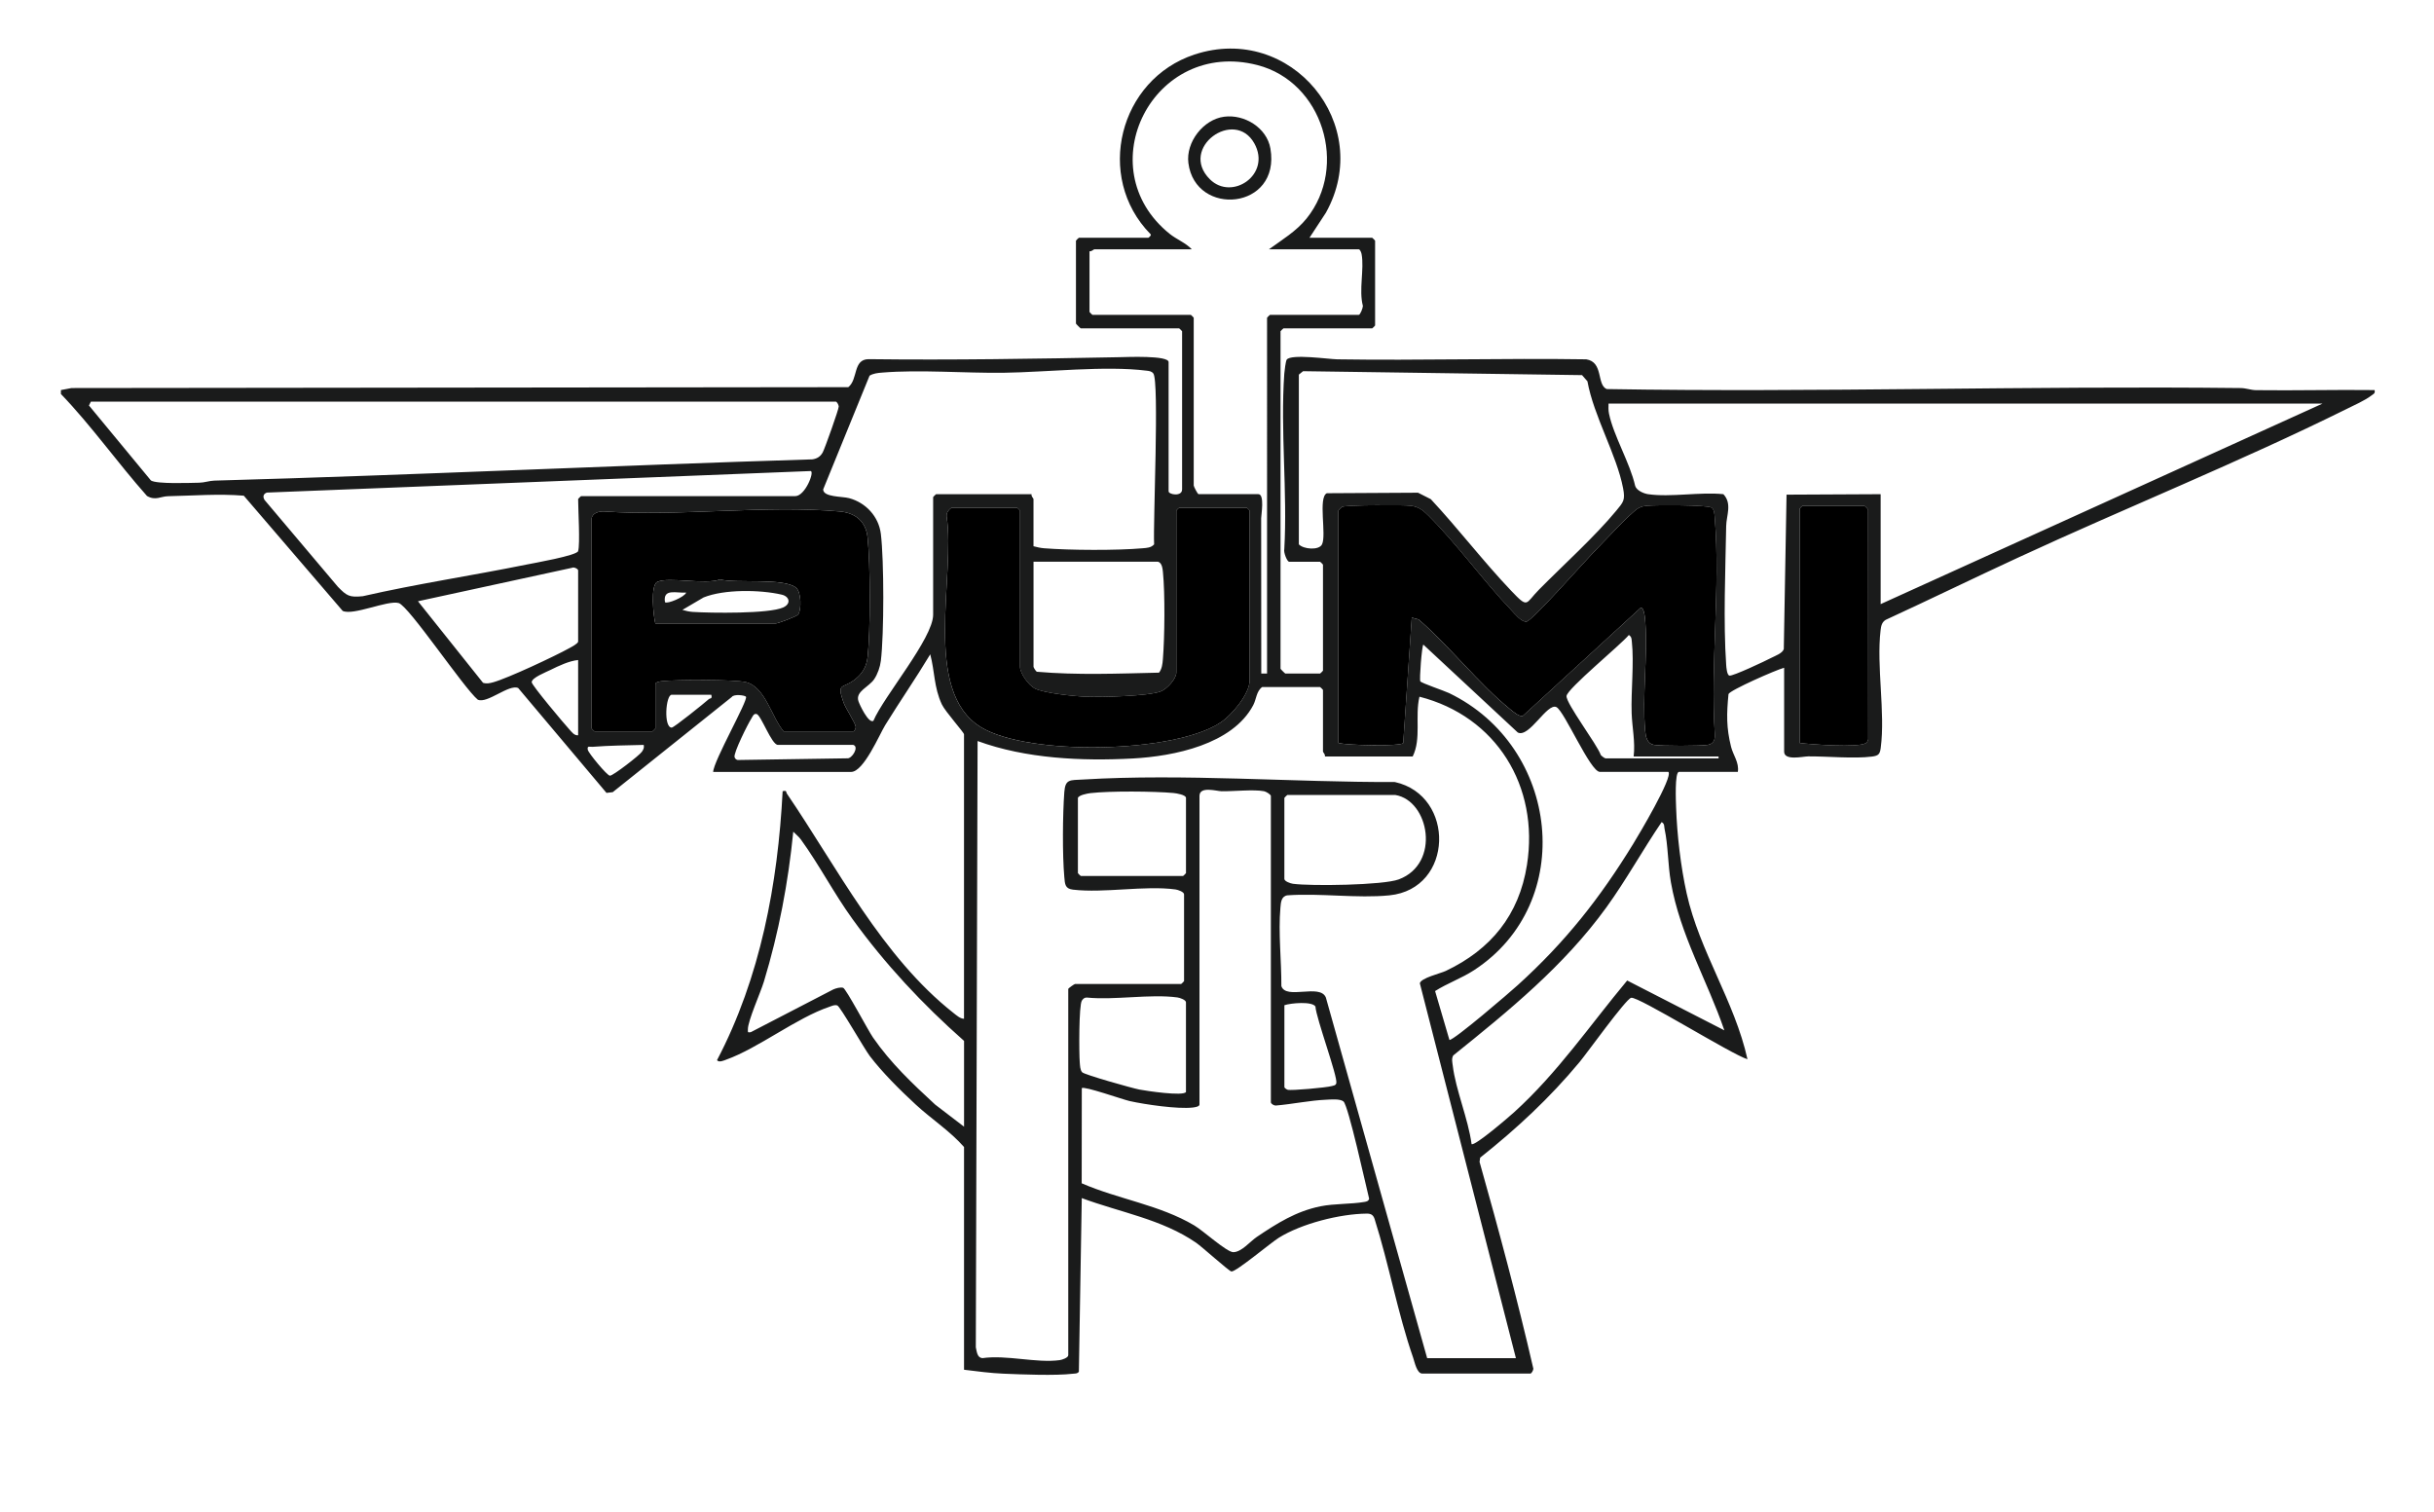 <?xml version="1.0" encoding="UTF-8"?>
<svg id="Layer_1" xmlns="http://www.w3.org/2000/svg" version="1.1" viewBox="0 0 937.92 582.78">
  <!-- Generator: Adobe Illustrator 29.0.0, SVG Export Plug-In . SVG Version: 2.1.0 Build 186)  -->
  <defs>
    <style>
      .st0 {
        fill: #1a1b1b;
      }
    </style>
  </defs>
  <path class="st0" d="M23.51,150.3l4.05-.77,299.32-.34c3.81-3.01,1.73-10.71,7.79-10.79,32.22.39,64.54-.14,96.65-.76,2.73-.05,18.99-.77,18.99,1.89v49.79c0,1.27,5.2,2.19,5.2-.74v-60.93c0-.08-1.04-1.11-1.12-1.11h-37.92c-.13,0-1.86-1.73-1.86-1.86v-31.95c0-.08,1.04-1.11,1.12-1.11h26.77c.09,0,1.49-1.08.75-1.49-21.46-21.95-12.05-59.55,17.07-69.13,37.17-12.23,69.54,27.01,50.6,60.97l-6.33,9.65h24.17c.08,0,1.12,1.04,1.12,1.11v32.7c0,.08-1.04,1.11-1.12,1.11h-34.2c-.08,0-1.12,1.04-1.12,1.11v130.04c0,.13,1.73,1.86,1.86,1.86h13.38c.08,0,1.12-1.04,1.12-1.11v-40.87c0-.08-1.04-1.11-1.12-1.11h-11.9c-.84,0-2.24-3.71-1.89-4.8,1.26-22.09-1.56-45.79,0-67.68.07-1.02.55-4.86.93-5.39,1.66-2.31,16.18-.18,19.51-.13,31.95.5,63.95-.49,95.91,0,6.73,1.05,3.93,9.71,7.87,11.46,81.37,1.36,162.8-1.31,244.28-.39,2.12.02,3.94.78,5.88.81,15.24.2,30.52-.22,45.76-.03.3,1.36-.42,1.45-1.24,2.1-2.39,1.86-6.8,3.82-9.64,5.23-41.29,20.44-84.57,37.83-126.43,57.19-17.07,7.89-33.99,16.14-51.07,24.01-1.51.92-1.78,2.34-1.98,3.97-1.65,13.9,1.86,31.68.05,45.38-.32,2.43-.88,3.02-3.35,3.34-6.84.9-17.26-.12-24.6-.07-1.96.01-9.27,1.8-9.27-1.82v-32.33c-2.98.76-20.93,8.66-21.44,10.15-.74,7.6-.86,12.92.99,20.32.81,3.23,3.17,6.06,2.61,9.66h-22.68c-1.71,0-1.18,11.73-1.11,13.74.36,10.54,1.79,22.8,4.07,33.08,4.97,22.37,18.49,41.59,23.43,63.9-5.96-1.74-42.19-24.36-44.83-23.68-2.1.54-16.96,21.27-19.88,24.78-11.55,13.88-24.17,25.61-38.3,36.83l-.23,1.63c7.45,26.4,14.59,53.02,20.73,79.69.01.61-.72,1.88-1.14,1.88h-41.64c-2.12,0-2.96-4.45-3.54-6.12-5.95-17.11-9.35-36.15-14.87-53.5-.54-1.58-1.44-2.03-3.04-2.02-10.34.1-25.11,3.85-33.88,9.32-3.11,1.94-16.44,13.15-18.24,12.98-.87-.08-11.31-9.49-13.56-11.05-13.15-9.09-29.33-11.73-44.1-17.23l-1.12,66.89c-.55.82-1.38.68-2.2.78-6.94.82-19.5.29-26.84-.01-4.77-.19-10.43-.92-15.21-1.52v-85.83c-5.39-6.14-12.56-10.77-18.6-16.34s-12.87-12.36-17.71-18.71c-2.11-2.77-11.42-19.14-12.52-19.49s-1.99.16-3.01.5c-12.69,4.27-27.45,15.97-39.83,20.39-.94.34-2.77,1.2-3.52.2,16.7-31.83,23.44-67.88,25.29-103.65,1.77-.41,1.2.3,1.66.97,19.26,28.24,36.69,62.86,64.16,84.47,1.13.89,2.59,2.23,4.07,2.25v-109.61c0-.72-7.22-8.74-8.54-11.53-3.06-6.51-2.72-12.72-4.47-19.3-5.54,9.22-11.7,18.11-17.34,27.26-2.24,3.64-8.3,18.06-13.15,18.06h-53.16c.11-4.18,13.57-27.69,12.64-28.97-.41-.57-4.65-1.13-5.47.1l-45.87,36.67-2.41.28-34.02-40.4c-3.56-1.62-11.95,6.16-15.58,4.48-5.32-4.38-26.61-36.18-30.49-37.24-4.27-1.17-17.46,4.93-21.56,3.04l-38.11-44.4c-9.69-.81-19.43,0-29.19.2-2.87.06-4.82,1.81-8.11-.09-11.37-12.8-21.35-27-33.17-39.3v-1.49ZM488.98,96.06c5.06-3.68,10.52-6.92,14.51-11.88,16.13-20.06,6.24-52.6-18.95-59.1-40.22-10.37-65.4,39.63-33.83,65.02,2.69,2.16,6.2,3.47,8.53,5.96h-37.55c-.25,0-1.13.98-1.86.74v23.41c0,.08,1.04,1.11,1.12,1.11h37.92c.08,0,1.12,1.04,1.12,1.11v64.65c0,.42,1.53,3.34,1.86,3.34h23.05c2.49,0,1.08,8.08,1.08,9.26l.04,59.85h2.23V122.44c0-.08,1.04-1.11,1.12-1.11h34.2c.6,0,1.59-2.61,1.61-3.44-1.63-6.1.57-14.14-.5-19.96-.11-.62-.59-1.86-1.11-1.86h-34.58ZM398.26,210.49c1.36.34,2.62.67,4.05.78,9.92.78,28.15.88,37.99,0,1.65-.15,3.24-.17,4.43-1.51-.45-8.11,2.05-62.86-.31-65.85-.71-.9-1.6-.95-2.64-1.08-15.8-2-38.67.6-55.03.81-15,.19-32.29-1.27-46.9-.06-1.68.14-3.29.3-4.77,1.18l-17.88,43.84c.05,3.02,7.28,2.63,10,3.36,6.44,1.73,11.42,7.09,12.23,13.79,1.25,10.27,1.25,38.61,0,48.88-.29,2.37-1.23,5.1-2.57,7.09-2.02,3-7.24,4.68-6.09,8.4.43,1.39,3.94,8.82,5.78,7.65,3.97-9.4,23.03-31.83,23.03-40.89v-45.33c0-.08,1.04-1.11,1.12-1.11h36.81c-.24.73.74,1.61.74,1.86v18.21ZM502.14,143.02l-1.64,1.33v65.41c1.74,1.89,7.76,2.41,8.93,0,1.8-3.7-1.6-18.02,1.85-19.7l35.15-.2,4.93,2.5c10.56,11.32,20.28,24.07,30.92,35.24,6.77,7.1,5.36,5.07,10.77-.4,9.23-9.34,21.65-20.57,29.78-30.43,2.74-3.32,3.49-4.02,2.62-8.6-2.44-12.87-11.33-27.82-13.75-41.24l-2.08-2.38-107.48-1.52ZM35.03,154.76l-.75,1.49,23.88,28.9c2.29,1.44,14.89.92,18.55.86,2.12-.04,3.92-.75,5.88-.81,76.94-2.12,153.55-5.83,230.49-8.19,1.84-.29,3.08-1.1,3.97-2.72.75-1.37,6.23-16.73,6.15-17.66-.05-.66-.71-1.87-1.16-1.87H35.03ZM635.09,190.43c8.61,1.26,20.06-.94,29,0,3.44,3.63,1.15,8.25,1.08,12.23-.29,16.79-1.14,37.09,0,53.57.06.87.28,3.92,1.25,4.11,1.35.27,13.91-5.68,16.15-6.85,1.49-.78,4.3-1.73,4.8-3.38l1.06-59.5,36.26-.18v42.36l170.27-77.27h-275.12c-.05,1.3-.09,2.6.18,3.9,1.75,8.5,8.1,18.98,10.08,27.82.55,1.77,3.29,2.94,4.98,3.19ZM222.78,212.35c.81-2.68,0-16.03,0-20.06,0-.08,1.04-1.11,1.12-1.11h82.54c3.81,0,7.53-9.47,5.94-9.67l-209.56,8.3c-1.37.52-1.63,1.6-.87,2.85l28.25,33.45c3.42,3.5,4.42,4.16,9.6,3.63,20.82-4.76,42-7.92,62.93-12.16,2.99-.61,19.54-3.49,20.06-5.22ZM515.75,196.75v89.54c3.15.97,24.07,1.36,24.96.05l3.3-48.35,2.63.71c11.85,10.2,23.35,24.98,35.28,34.6,1.25,1.01,3.18,2.77,4.8,2.63l45.4-41.64c1.53-.64,1.81,4.62,1.88,5.54.94,13.41-1.25,28.43-.07,41.68.21,2.3.66,5,3.4,5.52,2.53.48,18.24.47,20.78,0,2.2-.41,2.79-1.95,2.67-4.02-1.76-26.99,2.2-56.64-.01-83.3-.1-1.25-.11-3.38-1.27-4.11-1.64-1.04-21.2-1.02-24.45-.72-1.5.14-2.19.15-3.59.87-2.87,1.48-15.08,14.75-18.33,18.09-3.32,3.41-22.79,25.49-24.93,25.7-1.97.19-4.51-3.01-5.92-4.49-10.88-11.41-20.87-25.45-31.95-36.44-1.99-1.98-3.76-3.37-6.69-3.72s-24.9-.3-26.4.4c-.34.16-1.43,1.23-1.5,1.47ZM718.37,194.89h-23.79c-.08,0-1.12,1.04-1.12,1.11v90.29c4.46.59,22.58,1.91,25.53.06.55-.35.75-.88.91-1.48l-.06-88.48c-.16-.34-1.23-1.43-1.48-1.5ZM366.66,195.63c-1.12.87-1.95,1.8-1.9,3.31,3.55,22.8-9.6,67.28,13.2,81.26,18.13,11.12,74.38,10.17,92.36-1.78,4.34-2.88,11.22-10.98,11.22-16.28v-65.39c0-.08-1.04-1.11-1.12-1.11h-26.02c-.08,0-1.12,1.04-1.12,1.11v62.42c0,2.46-3.62,6.39-6.08,7.3-4.84,1.79-22.65,2.24-28.53,2.02-4.45-.17-16.19-1.32-19.88-3.17-2.39-1.2-5.74-5.81-5.74-8.38v-60.19c0-.08-1.04-1.11-1.12-1.11h-25.28ZM227.99,199.72v81c0,.08,1.04,1.11,1.12,1.11h22.31c.08,0,1.12-1.04,1.12-1.11v-17.09c0-.81,1.82-1.06,2.56-1.15,4.99-.59,28.17-.69,32.4.39,7.42,1.88,9.86,13.54,14.48,18.97h26.77c.47,0,1.07-1.1,1.01-1.73-.14-1.55-3.9-7.12-4.71-9.43-2.69-7.68-.46-5.25,4.03-8.58,3.05-2.27,4.82-5.01,5.25-8.87,1.14-10.16,1.09-35.87,0-46.08-.67-6.26-4.66-9.52-10.75-10.06-28.89-2.56-61.49,2-90.78,0-1.9-.06-4.41.47-4.8,2.63ZM446.22,216.44h-47.96v40.5c0,.29.87,1.67,1.25,1.91,15.48,1.36,31.48.71,47.11.35,1.16-1.5,1.34-3.38,1.49-5.2.69-8.45.85-25.2.02-33.51-.13-1.33-.35-3.61-1.9-4.04ZM222.78,247.28v-27.49c0-.54-1.62-1.44-2.4-.98l-59.32,12.88,25.07,31.42c1.37.44,2.63.16,3.96-.21,5.65-1.57,23.71-10.04,29.26-13.12.88-.49,3.19-1.66,3.44-2.51ZM629.51,291.49c.68-5.57-.6-11.37-.77-16.69-.28-8.69.98-19.25.07-27.56-.12-1.12-.07-1.84-1.15-2.55-2.95,3.65-23.75,20.68-24.01,23.51s11.79,18.66,13.2,22.74c.36.43,1.49,1.3,1.88,1.3h43.5v-.74h-32.72ZM642.9,297.44h-26.4c-3.69,0-13.63-23.35-16.73-24.95-3.57-1.84-10.48,11.98-14.9,9.78l-36.4-33.87c-.57.43-1.59,13.53-1.16,14.15.49.71,9.26,3.65,11.09,4.53,42.66,20.6,49.39,80.82,9.63,106.76-4.82,3.15-10.34,5.06-15.03,8.06l5.53,18.85c1.93-.02,23.26-18.35,26.38-21.19,18.35-16.66,31.49-33.3,44.45-54.41,2.06-3.35,15.43-25.78,13.54-27.71ZM222.78,254.34c-3.34.28-7.57,2.27-10.68,3.82-1.68.84-7.22,2.98-7.21,4.72,0,1.17,12.72,16.27,14.53,18.22.89.96,1.86,2.4,3.36,2.22v-28.98ZM510.54,291.49c.24-.73-.74-1.61-.74-1.86v-23.78c0-.08-1.04-1.11-1.12-1.11h-22.31c-2.28,1.65-2.21,4.64-3.44,6.97-7.99,15.16-30.61,19.71-46.35,20.56-19.74,1.07-41.29.08-59.88-6.72l-.68,233.63c.4,1.68.49,3.97,2.52,4.17,9.4-1.34,20.77,1.98,29.79.77.98-.13,3.31-.95,3.31-1.89v-141.19c0-.17,2.32-1.86,2.6-1.86h40.9c.08,0,1.12-1.04,1.12-1.11v-33.44c0-.94-2.33-1.76-3.31-1.89-11.87-1.6-27.42,1.49-39.49.08-3.07-.36-3.1-2.11-3.34-4.84-.77-8.63-.64-24.04,0-32.76.38-5.09,2.22-4.54,7.06-4.83,38.96-2.36,81.2,1.09,120.31.96,23.4,5.15,22.77,41.15-2.06,43.66-12.42,1.25-26.76-.92-39.4,0-2.38.43-2.46,2.81-2.64,4.8-.85,9.46.42,20.56.37,30.17,1.78,5.43,14.91-1.09,17.15,4.41l39.03,138.97h34.2l-37.02-144.45c.39-2.07,7.92-3.78,10.02-4.78,17.37-8.26,28.22-21.52,31.26-40.84,4.78-30.29-11.79-57.24-41.43-64.82-1.81,7.55.81,16.14-2.61,23.04h-33.83ZM274.09,267.71h-15.24c-2.35,0-3.2,12.73,0,12.66.9-.02,12.66-9.51,14.29-10.97.49-.44,1.42.06.95-1.7ZM328.74,287.03h-29c-2.41,0-6.46-11.46-8.19-11.89-1.15-.29-1.54,1-2,1.71-1.3,1.99-6.99,13.35-6.49,14.91.19.58.58.95,1.17,1.1l42.26-.65c1.77.23,4.76-4.5,2.25-5.19ZM248.06,287.04c-6.49.17-13.24.23-19.71.74-1.1.09-2.15-.58-1.86,1.12.22,1.25,7.44,9.99,8.54,10.01,1.23.03,11.48-7.93,12.33-9.24.59-.91.92-1.48.7-2.63ZM489.72,424.88v-118.15c0-.56-1.81-1.68-2.62-1.84-4.02-.77-11.79.08-16.37.01-1.93-.03-8.52-2.09-8.52,1.82v118.9c0,.82-1.82,1.06-2.56,1.15-5.77.69-18.44-1.17-24.36-2.49-2.6-.58-17.56-5.86-18.43-4.98l-.04,36.67c14.17,6.16,29.99,8.29,43.39,16.24,3.48,2.06,12.51,10.3,15.02,10.3,3.18,0,6.48-4.13,9.05-5.86,7.84-5.27,15.12-9.9,24.6-11.82,5.26-1.06,11.85-.79,16.91-1.68.85-.15,1.51-.29,1.8-1.22-1.21-4.77-8.02-36.01-9.9-37.5-1.4-1.11-4.88-.74-6.76-.66-6.14.26-13.12,1.73-19.34,2.24-.67.03-1.69-.6-1.85-1.14ZM415.36,307.47v28.98c0,.08,1.04,1.11,1.12,1.11h39.41c.08,0,1.12-1.04,1.12-1.11v-28.98c0-1.2-3.72-1.79-4.8-1.89-7.51-.69-24.64-.82-32.01.04-1.17.14-4.48.75-4.84,1.86ZM537.68,306.35h-41.64c-.08,0-1.12,1.04-1.12,1.11v31.21c0,.94,2.33,1.76,3.31,1.89,7,.94,34.71.57,40.77-1.69,16.27-6.09,11.73-30.38-1.32-32.53ZM664.46,397.01c-6.65-19.33-17.02-36.66-20.6-57.06-1.16-6.61-1.06-14.26-2.44-20.59-.22-1.01.09-1.87-1.12-2.58-7.34,10.8-13.67,22.34-21.33,32.92-16.27,22.46-37.5,39.75-58.97,57-.73,1.28-.36,2.55-.2,3.88,1.13,9.41,5.98,20.61,7.26,30.29,1.23.89,14.55-10.61,16.36-12.25,16.8-15.2,29.24-33.57,43.6-50.79l37.44,19.2ZM371.49,434.17v-33.07c-16.07-14.2-30.42-29.57-42.99-46.95-7.13-9.86-12.81-20.89-19.89-30.66-.82-1.14-1.98-1.99-2.93-3.01-1.95,19.7-5.58,38.85-11.32,57.78-1.28,4.22-6.18,15.08-6.17,18.37,0,1.15-.18,1.3,1.12,1.11l31.83-16.49c1.09-.46,2.59-.89,3.74-.62,1.09.26,9.63,16.44,11.51,19.15,6.89,9.95,15.14,17.7,23.95,25.85l11.16,8.54ZM457,420.79v-34.55c0-.94-2.33-1.76-3.31-1.89-10.5-1.41-24.13,1.13-34.99.04-.9.04-1.32.48-1.8,1.17-1.2,1.7-1.11,20.41-.83,23.76.1,1.15.13,3.07.95,3.88.97.97,19.26,6.11,21.98,6.64s16.92,2.65,18,.96ZM494.93,387.35v31.58c0,.27.82.86,1.23.99,1.35.43,15.08-.85,16.95-1.4.73-.22,1.59-.19,1.83-1.13.61-2.46-7.75-24.94-8.05-29.54-1.3-2.09-9.57-1.33-11.96-.5Z"/>
  <path d="M515.75,196.75c.07-.25,1.16-1.31,1.5-1.47,1.5-.7,23.44-.76,26.4-.4s4.7,1.74,6.69,3.72c11.07,10.99,21.07,25.03,31.95,36.44,1.41,1.48,3.95,4.68,5.92,4.49,2.13-.21,21.6-22.29,24.93-25.7,3.25-3.34,15.46-16.61,18.33-18.09,1.4-.72,2.09-.73,3.59-.87,3.25-.3,22.81-.32,24.45.72,1.16.73,1.17,2.87,1.27,4.11,2.21,26.67-1.75,56.32.01,83.3.12,2.07-.47,3.61-2.67,4.02-2.55.48-18.25.49-20.78,0-2.74-.52-3.19-3.23-3.4-5.52-1.19-13.25,1.01-28.27.07-41.68-.06-.91-.35-6.18-1.88-5.54l-45.4,41.64c-1.62.14-3.55-1.62-4.8-2.63-11.93-9.62-23.43-24.4-35.28-34.6l-2.63-.71-3.3,48.35c-.89,1.31-21.81.92-24.96-.05v-89.54Z"/>
  <path d="M227.99,199.72c.39-2.16,2.91-2.69,4.8-2.63,29.28,2,61.89-2.56,90.78,0,6.09.54,10.08,3.8,10.75,10.06,1.09,10.21,1.14,35.92,0,46.08-.43,3.85-2.2,6.6-5.25,8.87-4.48,3.33-6.71.9-4.03,8.58.81,2.32,4.57,7.88,4.71,9.43.06.63-.54,1.73-1.01,1.73h-26.77c-4.61-5.43-7.06-17.09-14.48-18.97-4.23-1.08-27.41-.97-32.4-.39-.75.09-2.56.34-2.56,1.15v17.09c0,.08-1.04,1.11-1.12,1.11h-22.31c-.08,0-1.12-1.04-1.12-1.11v-81ZM252.52,240.22h46.47c.83,0,8.12-2.71,8.61-3.47,1.27-2.01,1.17-8.56-.82-10.26-4.63-3.95-23.15-1.58-29.35-3.21-5.48,2.17-19.89-1.12-24.17.96-2.68,1.31-1.49,13.08-.74,15.98Z"/>
  <path d="M366.66,195.63h25.28c.08,0,1.12,1.04,1.12,1.11v60.19c0,2.57,3.36,7.18,5.74,8.38,3.69,1.85,15.43,3,19.88,3.17,5.88.22,23.69-.23,28.53-2.02,2.46-.91,6.08-4.84,6.08-7.3v-62.42c0-.08,1.04-1.11,1.12-1.11h26.02c.08,0,1.12,1.04,1.12,1.11v65.39c0,5.3-6.88,13.39-11.22,16.28-17.97,11.95-74.22,12.9-92.36,1.78-22.79-13.98-9.65-58.46-13.2-81.26-.06-1.51.78-2.43,1.9-3.31Z"/>
  <path d="M718.37,194.89c.25.07,1.32,1.16,1.48,1.5l.06,88.48c-.16.6-.36,1.13-.91,1.48-2.95,1.86-21.07.53-25.53-.06v-90.29c0-.08,1.04-1.11,1.12-1.11h23.79Z"/>
  <path class="st0" d="M471.7,44.98c7.81-1.04,16.46,4.22,17.84,12.24,4.08,23.68-28.97,26.57-31.61,5.57-1-8.01,5.74-16.75,13.76-17.81ZM466.18,69.05c8.54,8.55,23.85-1.82,17.16-13.81-7.64-13.69-29.2,1.76-17.16,13.81Z"/>
  <path class="st0" d="M252.52,240.22c-.75-2.9-1.94-14.68.74-15.98,4.28-2.08,18.69,1.21,24.17-.96,6.2,1.64,24.72-.74,29.35,3.21,1.99,1.7,2.09,8.25.82,10.26-.48.76-7.78,3.47-8.61,3.47h-46.47ZM262.94,235.01c1.36.4,2.61.69,4.05.79,6.91.44,29.28.76,34.78-1.71,3.16-1.42,2.51-4.25-.59-4.96-8.31-1.92-22.12-2.11-30.06,1.09l-8.19,4.81ZM264.42,228.34c-3.65.32-9.06-1.78-8.18,3.7.84.84,7.6-1.99,8.18-3.7Z"/>
</svg>